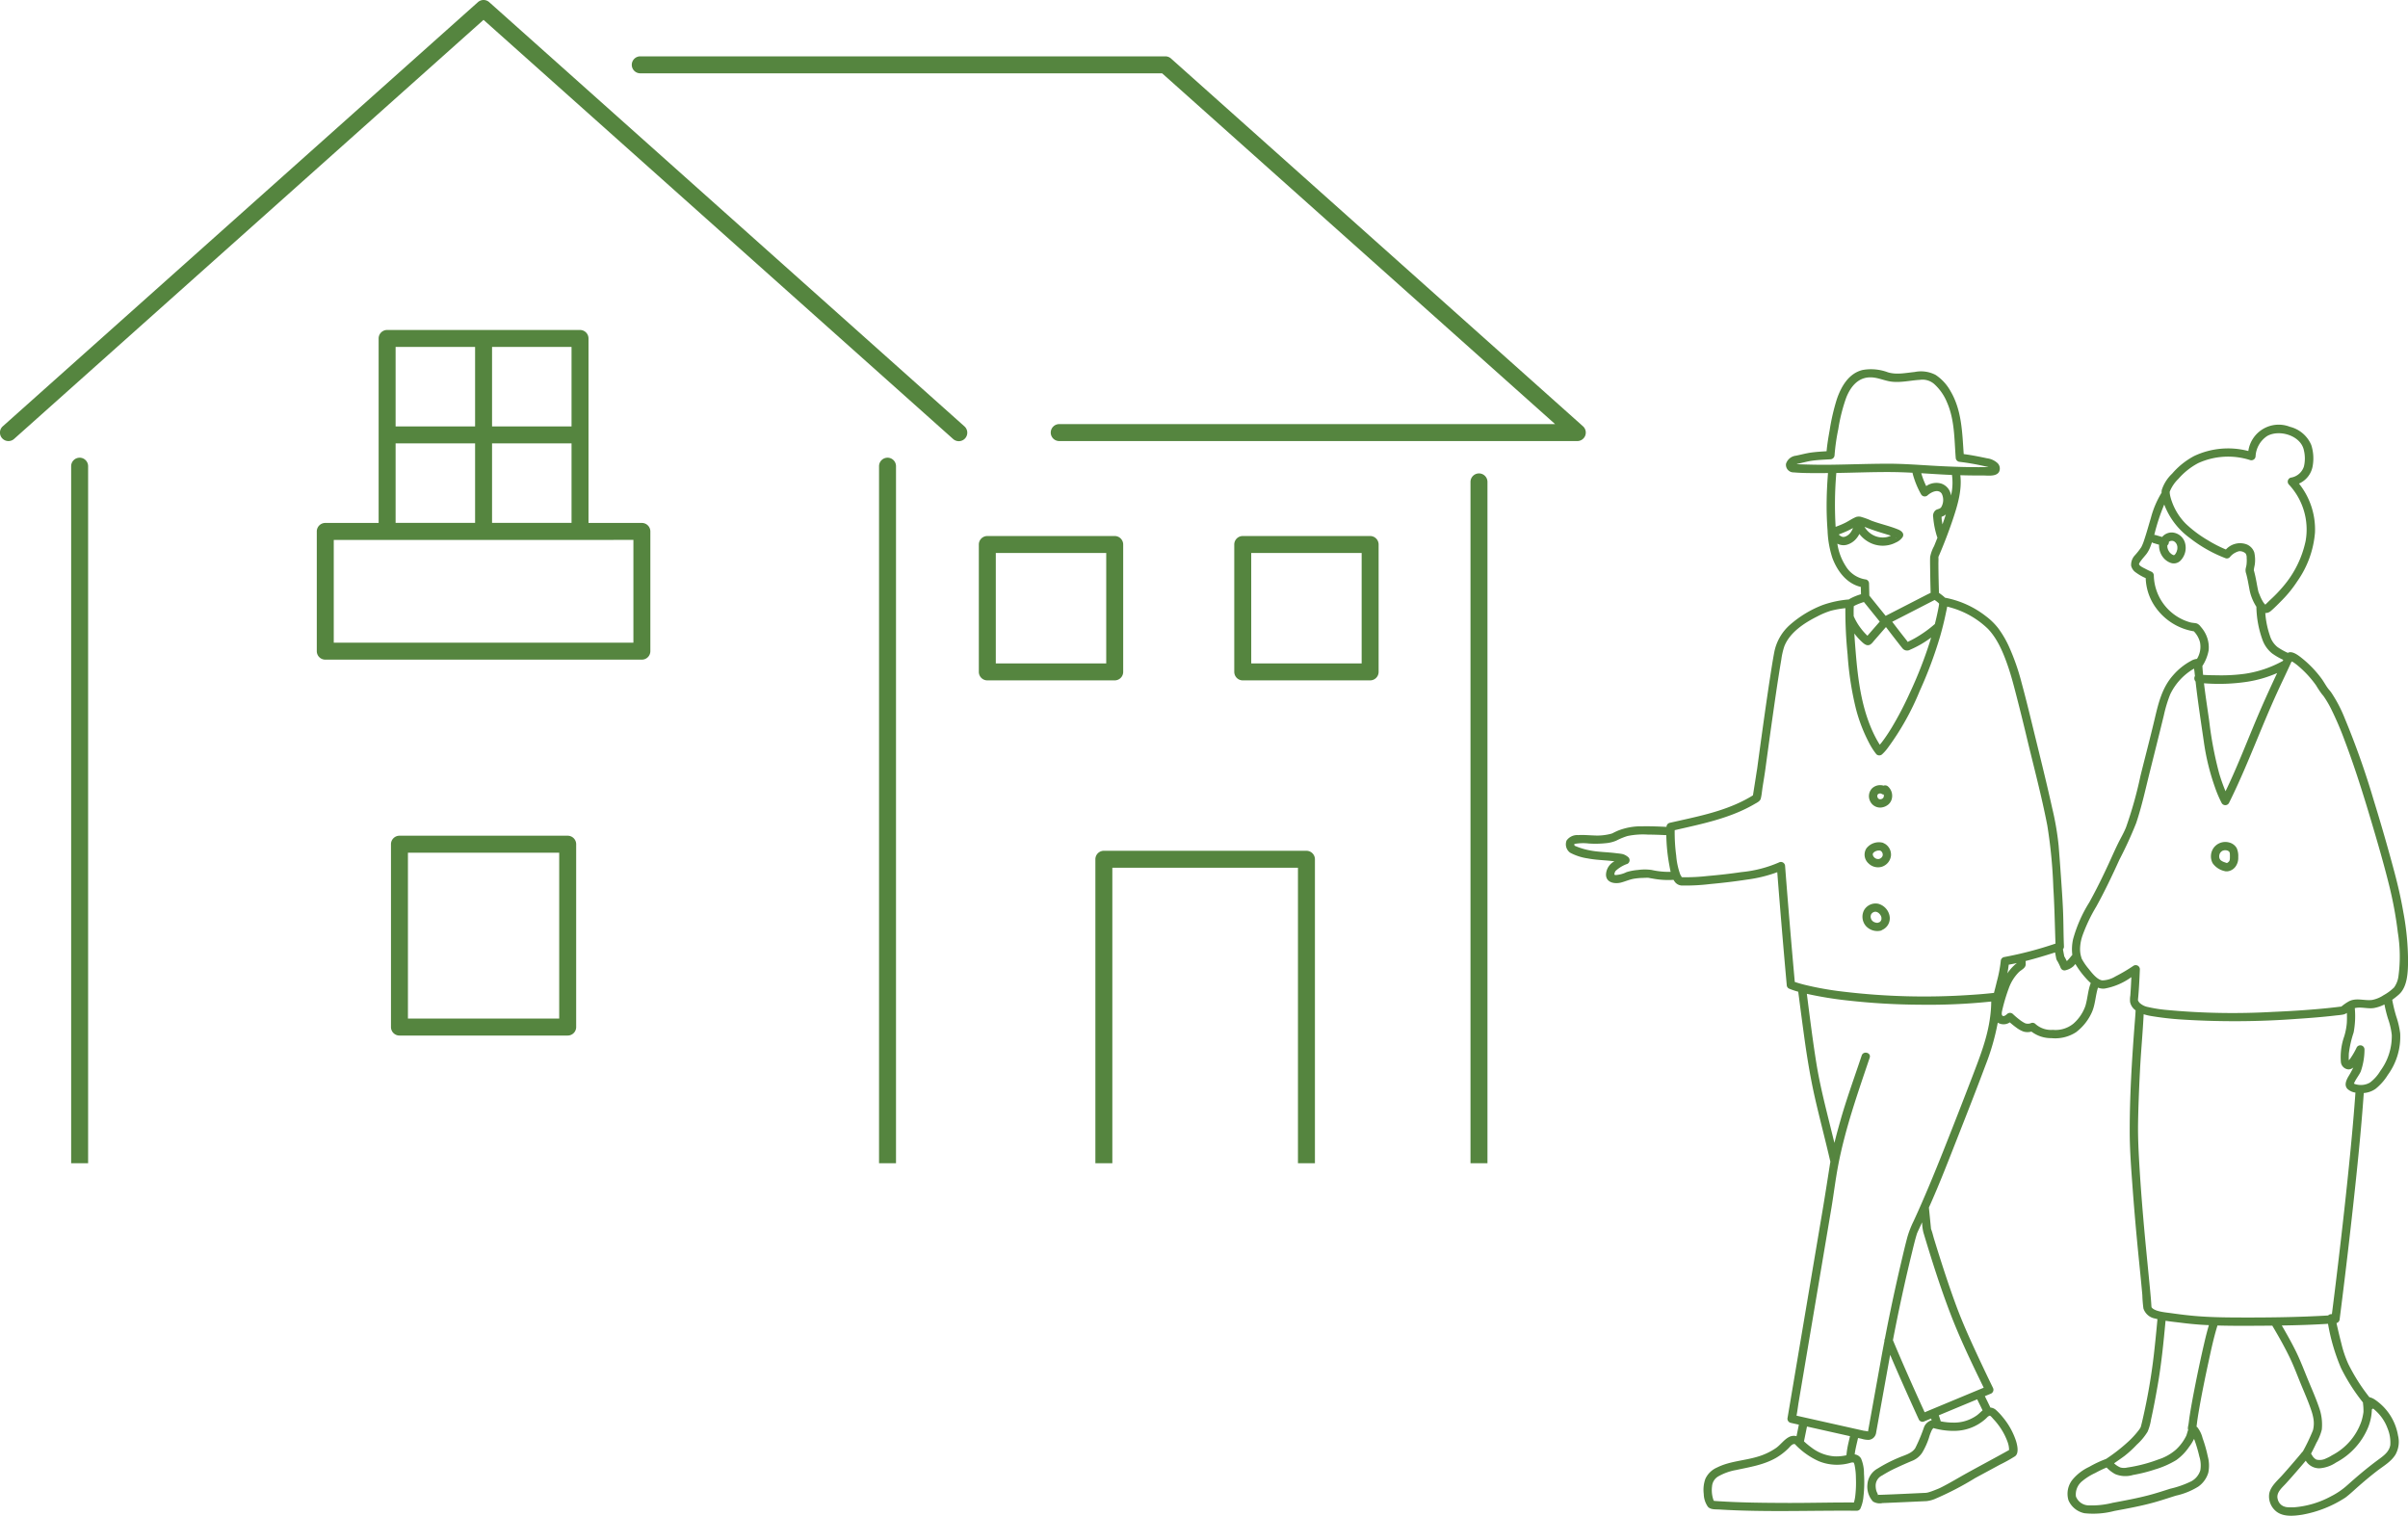 <svg data-name="グループ 1872" xmlns="http://www.w3.org/2000/svg" width="493.347" height="310.556"><defs><clipPath id="a"><path data-name="長方形 1538" fill="#55853f" d="M0 0h493.347v310.556H0z"/></clipPath></defs><g data-name="グループ 1871" clip-path="url(#a)" fill="#55853f"><path data-name="パス 3275" d="M466.499 309.786a3.936 3.936 0 01-1.588-3.723c.256-1.491 1.63-2.658 2.595-3.719.72-.792 1.419-1.6 2.119-2.413q.6-.69 1.186-1.385.229-.271.456-.544l.209-.255c.027-.033.182-.229.105-.131a1.389 1.389 0 01.22-.221 40.016 40.016 0 002.075-4.349 5.688 5.688 0 00.072-2.5 10.546 10.546 0 00-.459-1.7c-.555-1.65-1.256-3.252-1.923-4.858-.825-1.986-1.564-4.013-2.5-5.948-1.06-2.183-2.261-4.3-3.5-6.384-.009-.016-.014-.031-.022-.046q-2.394.025-4.785.032c-2.148.008-4.3 0-6.447-.061-.774 2.475-1.307 5.025-1.856 7.557-.685 3.165-1.336 6.341-1.892 9.531-.12.686-.234 1.372-.337 2.061-.045.3-.067.459-.1.734-.033.26-.065.52-.1.779 0 .024-.006.04-.009.061a1.258 1.258 0 01.189.15 5.909 5.909 0 011.059 2.217 27.557 27.557 0 011.053 3.693 7.242 7.242 0 01.113 3.374 5.365 5.365 0 01-2.032 2.838 14.5 14.5 0 01-4.581 1.861c-1.565.488-3.118 1.014-4.7 1.446-2.607.712-5.277 1.2-7.932 1.693a16.978 16.978 0 01-6.113.469 4.555 4.555 0 01-3.282-2.639 4.615 4.615 0 01.972-4.419 9.865 9.865 0 013.266-2.443 22.827 22.827 0 013.45-1.621 35.365 35.365 0 004.52-3.519 17.933 17.933 0 002.315-2.552c.106-.163.2-.335.3-.5a.075.075 0 01-.007-.023.911.911 0 01.067-.251c.109-.419.209-.84.306-1.261a121.175 121.175 0 002.281-13.111c.286-2.473.527-4.95.755-7.428-.147-.038-.295-.075-.44-.117a3.057 3.057 0 01-2.437-2.08 26.717 26.717 0 01-.222-2.738c-.274-3.081-.6-6.158-.9-9.237a546.277 546.277 0 01-1.089-12.647c-.278-3.831-.589-7.689-.595-11.532-.011-7.3.434-14.624.993-21.894.078-1.008.169-2.014.212-3.025a2.772 2.772 0 01-1.129-1.7 5.238 5.238 0 01.049-1.342q.061-.868.11-1.737c.039-.674.067-1.349.1-2.023a13.392 13.392 0 01-5.472 2.341 2.856 2.856 0 01-1.363-.192c-.525 1.636-.541 3.407-1.23 4.995a10.534 10.534 0 01-3.27 4.139 7.862 7.862 0 01-5.032 1.216 6.654 6.654 0 01-4.107-1.346 2.954 2.954 0 01-1.616 0 5.635 5.635 0 01-1.437-.788 17.634 17.634 0 01-1.379-1.1 2.258 2.258 0 01-2.464.059 48.009 48.009 0 01-2.544 8.812c-1.734 4.633-3.537 9.24-5.35 13.843-2.01 5.1-3.969 10.239-6.219 15.242 0 .019.009.035.011.054l.266 2.685.151 1.525c0 .042.023.121.036.177.256.633.4 1.338.6 1.99q.591 1.928 1.2 3.85c1.062 3.333 2.164 6.657 3.381 9.937 1.209 3.256 2.632 6.422 4.092 9.572q1.659 3.581 3.389 7.129a.868.868 0 01-.508 1.232l-1.146.477c.185.4.384.787.575 1.179s.374.774.56 1.162a1.921 1.921 0 011.163.512 12.326 12.326 0 011.372 1.462 14.8 14.8 0 012.712 4.871c.254.834.665 2.518-.219 3.141a33.161 33.161 0 01-3.162 1.753c-1.661.912-3.335 1.8-5 2.708a62.6 62.6 0 01-8.279 4.291 6.385 6.385 0 01-1.671.428q-2.9.135-5.8.264c-1.076.047-2.152.095-3.229.135a2.607 2.607 0 01-1.961-.333 4.519 4.519 0 01-1.124-3.474 4.033 4.033 0 012.1-3.275 30 30 0 014.27-2.2c1.176-.526 2.716-.844 3.436-1.988a34.406 34.406 0 001.792-4.276 2.349 2.349 0 011.562-1.421c-.037-.118-.074-.236-.113-.354l-1.531.637a.845.845 0 01-.959-.39c-2.02-4.409-4-8.839-5.9-13.3l-2.893 16.041c.083-.455.021-.064-.015.085a1.885 1.885 0 01-.182.463 1.643 1.643 0 01-1.3.835 4.853 4.853 0 01-1.438-.216l-.751-.168c-.151.687-.326 1.369-.469 2.058q-.053.252-.1.5c-.019.105-.037.211-.053.316l-.014.087a6.712 6.712 0 00-.048.4 1.752 1.752 0 011.31.857 7.781 7.781 0 01.589 3.091 25.694 25.694 0 01-.1 4.63 7.67 7.67 0 01-.643 2.548.84.84 0 01-.733.421c-9.387-.083-18.775.321-28.156-.254-.785-.048-1.79.066-2.355-.576a4.736 4.736 0 01-.839-2.608 6.674 6.674 0 01.332-3.1 4.676 4.676 0 012.411-2.33c2.555-1.284 5.5-1.375 8.207-2.183a13.171 13.171 0 003.873-1.817c.927-.66 1.636-1.721 2.649-2.238a2.1 2.1 0 011.536-.169l.44-2.17.038-.19-1.095-.246-.623-.14a.869.869 0 01-.593-1.044l1.5-8.892 3.072-18.2 2.576-15.267c.527-3.122 1.011-6.25 1.5-9.378.038-.247.083-.495.126-.742a.91.91 0 01-.058-.173c-.959-4.171-2.06-8.307-3.02-12.478-1.028-4.468-1.75-8.943-2.367-13.483q-.589-4.331-1.145-8.666a14.346 14.346 0 01-1.937-.658.851.851 0 01-.421-.733q-.745-8.253-1.416-16.513-.27-3.291-.523-6.584a28.439 28.439 0 01-6.25 1.523c-2.5.385-5.022.68-7.545.91a41.485 41.485 0 01-5.52.3 1.933 1.933 0 01-1.56-.616 3.36 3.36 0 01-.376-.55 16.9 16.9 0 01-4.2-.248c-.366-.061-.739-.118-1.1-.214.36.1.089.029-.093.033q-.454.012-.909.035a12.5 12.5 0 00-2 .2c-.829.178-1.612.523-2.43.74-1.262.336-3.056.072-3.106-1.565a3.179 3.179 0 011.727-2.775c-.153-.021-.3-.043-.458-.06-1.679-.187-3.37-.211-5.032-.54a11.04 11.04 0 01-3.568-1.157 2.118 2.118 0 01-.743-2.509 2.65 2.65 0 012.372-1.106c1.066-.074 2.138.036 3.2.069a11.1 11.1 0 003.571-.353c.079-.024.156-.053.234-.079.374-.2.761-.383 1.152-.55a12.853 12.853 0 014.961-.889c1.659-.033 3.318.037 4.976.115a.871.871 0 01.623-.818c5.239-1.2 10.66-2.192 15.456-4.709.556-.291 1.106-.6 1.637-.939l.564-3.574c.093-.59.177-1.182.28-1.77l.01-.052.013-.1q.528-3.941 1.078-7.88c.54-3.869 1.089-7.738 1.691-11.6.222-1.425.447-2.85.714-4.267a10.051 10.051 0 013.2-5.664 22.287 22.287 0 016.7-4.07 21.25 21.25 0 015.411-1.153 2.02 2.02 0 01.182-.128 11.053 11.053 0 012.291-.941l-.037-1.5c-2.881-.668-4.787-3.19-5.811-5.894a20.329 20.329 0 01-1-5.656 66.192 66.192 0 01-.186-6.139c.026-1.884.127-3.765.274-5.643-.29 0-.579.009-.869.009-2.038 0-4.123.036-6.156-.143a1.549 1.549 0 01-1.577-1.758 2.4 2.4 0 012.026-1.66c1.063-.212 2.094-.508 3.173-.652 1.034-.137 2.073-.2 3.113-.263.13-1.429.365-2.851.622-4.261a43.959 43.959 0 011.483-6.416c.89-2.593 2.439-5.307 5.311-5.979a9.835 9.835 0 015.151.486c1.775.538 3.66.117 5.467-.064a6.5 6.5 0 014.3.591 9.486 9.486 0 013.062 3.335c2.322 3.948 2.388 8.46 2.7 12.891 1.606.207 3.2.529 4.78.861a3.92 3.92 0 012.092.938 1.538 1.538 0 01.338 1.895c-.613.963-2.333.682-3.308.69a133.09 133.09 0 01-4.6-.054c.371 3.042-.535 6.063-1.486 8.925a93.495 93.495 0 01-1.881 5.125q-.456 1.146-.94 2.28c-.057.135-.135.275-.18.416 0 0 .008.013.007.056 0 .06-.006.122 0 .182.019.391-.007.788-.006 1.179.007 1.98.057 3.96.111 5.939l.029.021c.253.18.5.365.745.561a5.632 5.632 0 01.47.415 19.457 19.457 0 018.352 3.77 13.29 13.29 0 012.5 2.423 20.509 20.509 0 012.19 3.694 45.415 45.415 0 012.65 7.555c.758 2.779 1.448 5.578 2.129 8.377 1.4 5.749 2.857 11.5 4.132 17.274a57.9 57.9 0 011.32 7.676 504.2 504.2 0 01.467 6.254c.162 2.313.327 4.628.43 6.944.1 2.246.087 4.5.166 6.746l.029.775a.774.774 0 01-.21.543c0 .006 0 .011.006.016l.268 1.437q.067.11.13.22c.134.237.254.481.369.728a3.26 3.26 0 00.141-.083l.041-.041c.309-.323.589-.677.872-1.024a.585.585 0 01.1-.09 9.3 9.3 0 01.159-3.248 28.374 28.374 0 013.318-7.529c1.611-2.912 3.06-5.9 4.433-8.93.491-1.084.978-2.17 1.506-3.237.536-1.084 1.157-2.118 1.6-3.248a83.491 83.491 0 002.934-10.457c.977-3.963 2.025-7.907 2.962-11.88.754-3.2 1.519-6.3 3.761-8.809a12.961 12.961 0 013.6-2.892 3.052 3.052 0 011.265-.436 4.719 4.719 0 00.607-3.441 5.058 5.058 0 00-1.25-2.2 11.981 11.981 0 01-7.829-4.9 10.865 10.865 0 01-2.033-6 10.059 10.059 0 01-1.949-1.108 2.324 2.324 0 01-1.037-1.433 2.865 2.865 0 01.788-2.156 13.893 13.893 0 001.3-1.664 9.325 9.325 0 00.608-1.522c.495-1.469.9-2.968 1.35-4.45a19.176 19.176 0 012.152-5.1c.013-.019.028-.033.042-.051a2.727 2.727 0 010-.33.927.927 0 01.022-.1.958.958 0 01.009-.124 7.951 7.951 0 012.115-3.353 15.534 15.534 0 014.525-3.63 16.318 16.318 0 0111.1-1.021 6.287 6.287 0 018.519-4.966 6.426 6.426 0 014.373 3.726 8.951 8.951 0 01.269 4.435 4.807 4.807 0 01-2.784 3.477 15.014 15.014 0 013.278 10.043 20.111 20.111 0 01-3.607 9.948 24.666 24.666 0 01-3.128 3.886c-.74.746-1.5 1.541-2.3 2.218a1.573 1.573 0 01-1.145.42 18.172 18.172 0 00.956 4.673 4.711 4.711 0 001.537 2.3 13.221 13.221 0 002.123 1.194c.92-.525 2.3.616 3.066 1.235a22.426 22.426 0 013.771 3.947c.489.644.869 1.381 1.331 2.02.225.311.5.592.722.907a28.418 28.418 0 012.8 5.368 165.955 165.955 0 015.879 16.618q2.273 7.349 4.259 14.784c.723 2.7 1.349 5.424 1.825 8.182a55.519 55.519 0 01.983 10.308c-.036 2.135-.138 5.067-1.861 6.616a15.311 15.311 0 01-1.384 1.1 30.49 30.49 0 00.811 3.367 17.741 17.741 0 01.82 3.522 13.281 13.281 0 01-2.534 8.5 11.126 11.126 0 01-2.541 2.876 4.867 4.867 0 01-2.384.835c-.545 7.7-1.336 15.381-2.177 23.052q-1.07 9.752-2.287 19.487-.237 1.9-.48 3.8a.88.88 0 01-.648.8 116.95 116.95 0 001.01 4.217 23 23 0 001.407 4.15 38.092 38.092 0 004.317 6.809 3.478 3.478 0 011.2.547 11.106 11.106 0 014.674 7.319 5.371 5.371 0 01-.518 3.889c-.893 1.469-2.464 2.343-3.792 3.368s-2.589 2.084-3.836 3.178c-.873.766-1.709 1.575-2.639 2.273a23.853 23.853 0 01-8.9 3.516c-1.653.247-3.675.46-5.12-.567M330.73 179.188l.019.01c0-.045-.012-.007-.019-.01m-8.141-5.921c-.041-.061-.079-.048 0 0m19.41 3.939a36.9 36.9 0 01-.609-6.09 90.779 90.779 0 00-3.834-.122 15.585 15.585 0 00-4.137.3 14.081 14.081 0 00-2.289.946 6.886 6.886 0 01-2.042.509 19.97 19.97 0 01-3.578.076 9.845 9.845 0 00-2.716.052 1.556 1.556 0 00-.283.092.98.98 0 01.048.169 1.094 1.094 0 00.045.135c.011.006.014.01.029.017a14.277 14.277 0 003.214.967c1.685.324 3.419.323 5.121.535.5.062 1.021.1 1.513.21a2.917 2.917 0 01.973.512.857.857 0 010 1.466 6.844 6.844 0 00-2.441 1.452 1.361 1.361 0 00-.261.766.631.631 0 00.216.09 5.719 5.719 0 002.276-.6 10.623 10.623 0 012.354-.443 9.809 9.809 0 012.793 0 15.845 15.845 0 003.887.385c-.116-.489-.2-.98-.279-1.426m25.587-81.874c-.046.032 0 .068 0 0m40.462.729c0 .014.005.025 0 .028.063-.029.03-.033 0-.028m21.2 205.749a11.722 11.722 0 00-2.631 1.647 3.489 3.489 0 00-1.306 3.147 2.849 2.849 0 002.452 1.828 17.525 17.525 0 005.085-.522c2.467-.462 4.947-.916 7.376-1.553 1.488-.39 2.95-.868 4.415-1.335a19.857 19.857 0 004.333-1.532 3.854 3.854 0 001.821-2.21 6.061 6.061 0 00-.2-2.88 28.386 28.386 0 00-1.014-3.422l-.062-.165a10.289 10.289 0 01-1.051 1.687 10.7 10.7 0 01-2.588 2.654 18.527 18.527 0 01-4.389 1.928 30.791 30.791 0 01-4.472 1.121 5.442 5.442 0 01-3.666-.177 7.33 7.33 0 01-1.753-1.347 22.655 22.655 0 00-2.346 1.132m11.44-10.89a10.456 10.456 0 01-.687 2.4 11.8 11.8 0 01-2.201 2.656 22.173 22.173 0 01-2.552 2.342c-.7.516-1.413 1-2.123 1.5a4.347 4.347 0 001.275.844 2.79 2.79 0 001.427.018c.652-.087 1.3-.211 1.945-.35a30.4 30.4 0 004.424-1.3 10.083 10.083 0 003.62-2.031 9.714 9.714 0 002.1-2.833c.121-.28.219-.77.39-1.186a1.178 1.178 0 01-.067-.328 4.37 4.37 0 01.123-.754c.057-.364.1-.73.147-1.094.082-.6.176-1.194.276-1.789.251-1.5.533-3 .825-4.493a269.984 269.984 0 012.025-9.5c.276-1.18.569-2.352.916-3.512-.594-.028-1.189-.055-1.783-.1q-1.883-.132-3.757-.371c-1.1-.139-2.23-.248-3.341-.428-.405 4.39-.84 8.779-1.595 13.124-.418 2.4-.862 4.8-1.394 7.185m-55.956 15.372h.044c-.061-.051-.13-.083-.17 0a1.1 1.1 0 01.126 0m10.475-11.719a14.76 14.76 0 01-1.373 3.041 4.376 4.376 0 01-2.2 1.744c-1.033.44-2.062.888-3.076 1.369a25.145 25.145 0 00-2.935 1.577 2.326 2.326 0 00-1.328 1.849 3.837 3.837 0 00.112 1.226c.076.3.312.7.367.9v.005c.171-.021.358-.007.528-.013 3.135-.106 6.269-.266 9.4-.412-.148.012.215-.046.256-.056.166-.041.33-.093.492-.147.32-.1.635-.223.948-.346.407-.16.826-.318 1.218-.514 1.882-.94 3.692-2.055 5.535-3.07 2.817-1.552 5.657-3.061 8.466-4.629v-.063a4.627 4.627 0 00-.252-1.445 13.167 13.167 0 00-1.952-3.64 12.205 12.205 0 00-.972-1.159c-.156-.165-.579-.708-.759-.725-.127-.012-.29.117-.391.182l-.02.012c-.147.138-.283.288-.433.424a9.624 9.624 0 01-6.255 2.484 15.093 15.093 0 01-3.633-.359 9.678 9.678 0 01-.7-.176.793.793 0 01-.1-.036h-.019a.081.081 0 00-.03.015 1.957 1.957 0 00-.306.4 10.274 10.274 0 00-.588 1.564m10.985-5.6l-.427-.885c-.224-.461-.463-.917-.673-1.385l-7.867 3.275c.138.409.272.82.392 1.235a13.125 13.125 0 002.51.26 8.029 8.029 0 004.928-1.512c.4-.3.748-.675 1.137-.988m-10 3.607h-.025a.1.1 0 01.025 0m-1.867-3.222l11.334-4.719.762-.317c-2.4-4.921-4.791-9.885-6.759-15-2.12-5.506-3.9-11.154-5.594-16.8a9.627 9.627 0 01-.259-1.833l-.023-.231c-.113.246-.224.493-.338.739l-.536 1.16c-.052.112-.207.521-.089.18-.026.075-.057.149-.08.225-.372 1.205-.667 2.435-.965 3.66a362.81 362.81 0 00-3.955 18.165c2.073 4.963 4.266 9.879 6.5 14.771m-11.616 3.995a.078.078 0 000 .008c.019-.01.01 0 0-.008m-.008.012v-.018l-.04.043a.323.323 0 01.037-.024m-31.504 14.235s-.011 0-.015-.008c.027.074.027.044.015.008m-.022-.028l.019.02a.056.056 0 00-.023-.033v.013M351 307.5c-.01-.041-.073 0 0 0m16.874-11.47c-.071-.071-.059-.131-.22-.155-.494-.074-.959.594-1.273.9a12.83 12.83 0 01-2.547 1.949c-2.518 1.424-5.3 1.85-8.086 2.454a11.38 11.38 0 00-3.616 1.265 2.573 2.573 0 00-1.372 2.1 6.193 6.193 0 00.255 2.692c.054.156.084.169.124.274.085 0 .175.019.25.024q.372.028.744.051c4.706.3 9.435.338 14.15.351 4.515.012 9.028-.115 13.543-.09a8.141 8.141 0 00.246-1.1 22.764 22.764 0 00.163-3.924 13.132 13.132 0 00-.254-2.544 2.31 2.31 0 00-.188-.6.887.887 0 00-.333-.031h-.114a9.839 9.839 0 01-6.714-.263 15.419 15.419 0 01-4.759-3.35m11.483 3.61c.086-.006.027 0 0 0m-.332-5.387l-1.9-.426-6.911-1.55-.589 2.9-.028.136a15.233 15.233 0 001.517 1.254 8.751 8.751 0 004.745 1.821 9.417 9.417 0 002.437-.226 17.616 17.616 0 01.264-1.858c.141-.688.315-1.368.467-2.054m-6.9-76.467c.729 4.551 1.892 9.042 2.994 13.514.236.957.476 1.912.713 2.869.38-1.552.806-3.094 1.236-4.615 1.175-4.154 2.653-8.234 4.028-12.326l.325-.965c.347-1.031 1.988-.589 1.638.451-2.442 7.247-4.994 14.463-6.442 21.992-.561 2.914-.91 5.874-1.4 8.8l-2.371 14.052-3.131 18.554-1.2 7.109c-.157.931-.265 1.9-.447 2.834l6.63 1.487 5.272 1.181 1.791.4c.27.06.687.076.952.168l.009-.036c0-.024.008-.048.014-.078.009-.052.019-.1.028-.156.058-.34.122-.679.183-1.018l.719-3.99 1.849-10.251c.182-1.009.377-2.015.569-3.022a.711.711 0 01.085-.454q1.536-8.009 3.412-15.947c.384-1.641.77-3.282 1.207-4.91a19.987 19.987 0 011.263-3.226c2.236-4.846 4.253-9.762 6.223-14.721q2.945-7.414 5.8-14.864c1.526-4 3.1-7.956 3.657-12.235a24.549 24.549 0 00.228-3.18 122.811 122.811 0 01-14.677.65 137.285 137.285 0 01-14.7-.861 75.813 75.813 0 01-8.4-1.37c.606 4.724 1.188 9.458 1.942 14.161m7.552-93.511c0 .011.016 0 .032-.025-.019.012-.033.022-.032.025m.154-.256a.057.057 0 000 .009c.007-.015.009-.022 0-.009m.267.016c-.061.03-.193.1-.294.157 0 .041-.006.082-.009.123-.013.212-.018.424-.021.636-.007.438 0 .877.008 1.315a1.289 1.289 0 01.068.138 11.726 11.726 0 001.38 2.314 12.248 12.248 0 00.835 1q.227.245.467.478l.068.063.346-.4.878-1.009 1.295-1.488-3.239-4.012a12.067 12.067 0 00-1.783.683m-.184 5.766c.074 1.211.166 2.422.264 3.626.485 5.955 1.234 12.057 3.976 17.454q.446.878.974 1.711c.05-.061.1-.121.152-.181l.21-.259.081-.1s.007-.012.057-.078q.3-.391.578-.792c.48-.682.932-1.385 1.365-2.1a68.616 68.616 0 003.6-6.871 86.786 86.786 0 004.244-10.791c.082-.264.158-.529.237-.794a20.813 20.813 0 01-4.313 2.5 1.215 1.215 0 01-1.566-.292c-.454-.552-.887-1.122-1.327-1.686a295.322 295.322 0 01-2.053-2.67l-1.969 2.263-.6.69a2.781 2.781 0 01-.621.623c-.617.364-1.138 0-1.6-.406a12.922 12.922 0 01-1.691-1.849m27.466-34.092c-.2-.062-.41-.1-.616-.147a50.484 50.484 0 00-5.228-.922.878.878 0 01-.849-.849c-.3-3.831-.208-7.781-1.795-11.367a10.316 10.316 0 00-2.588-3.713 3.643 3.643 0 00-2.974-.875c-1.887.106-3.813.585-5.707.377-1.587-.174-2.98-.955-4.62-.889-2.448.1-3.905 2.026-4.747 4.151a35.094 35.094 0 00-1.623 6.428 42.383 42.383 0 00-.768 5.358.872.872 0 01-.849.849c-1.222.075-2.449.118-3.664.279-1 .132-1.963.424-2.952.621a1.417 1.417 0 00-.3.106l.783.028c2.008.069 4.016.108 6.025.084 3.892-.046 7.782-.2 11.675-.212 3.376-.011 6.749.264 10.118.449 3.56.2 7.117.3 10.682.246m-7.664 5.856a11.666 11.666 0 00.2-4.251c-.12-.005-.24-.006-.359-.011-1.976-.086-3.952-.222-5.929-.342a15.939 15.939 0 001.01 2.636 3.638 3.638 0 013.12-.5 2.968 2.968 0 011.964 2.47m-1.929 4.668a13.318 13.318 0 00.178 1.209q.364-1.016.693-2.042a2.279 2.279 0 01-.389.273 1.678 1.678 0 01-.487.2c.006.124 0 .263.006.36m-.078-2.32a2.918 2.918 0 00.1-2.767c-.719-1.05-2.174-.3-2.878.329a.86.86 0 01-1.334-.172 17.729 17.729 0 01-1.736-4.261.941.941 0 01-.028-.177 94.162 94.162 0 00-4.6-.147c-3.674-.015-7.346.134-11.02.192a76.8 76.8 0 00-.14 11.038l.063-.024c.288-.112.577-.222.864-.338s.6-.257.976-.438c.7-.342 1.35-.8 2.062-1.123a1.619 1.619 0 01.831-.177 1.525 1.525 0 01.321.029 14.922 14.922 0 012.223.81c1.79.668 3.685 1.068 5.453 1.792.63.258 1.38.805.921 1.586a3.274 3.274 0 01-1.371 1.093 5.845 5.845 0 01-5.567-.1 6.124 6.124 0 01-1.908-1.656 4.825 4.825 0 01-.807 1.149 3.942 3.942 0 01-1.819 1.085 2.69 2.69 0 01-1.887-.243 11.581 11.581 0 001.718 4.6 5.749 5.749 0 004.151 2.74.852.852 0 01.623.819l.061 2.49 3.343 4.14q4.18-2.14 8.354-4.291c.276-.143.576-.275.861-.423a294.998 294.998 0 01-.105-5.151c-.007-.732-.031-1.471.006-2.2a7.376 7.376 0 01.8-2.213q.357-.872.7-1.754a.914.914 0 01-.091-.2 17.639 17.639 0 01-.783-3.954 1.5 1.5 0 01.508-1.465c.384-.269.858-.208 1.134-.618m-19.811 6.077c.061-.016.119-.039.179-.058l.034-.01.013-.006a3.381 3.381 0 00.327-.172c.051-.031.1-.063.151-.1 0 0 .075-.059.1-.076l.058-.051q.09-.08.173-.168.059-.062.115-.126c.02-.023.044-.053.059-.073a4.007 4.007 0 00.393-.657c.023-.046.044-.093.065-.139l.038-.091c.013-.033.015-.049.024-.074-.321.179-.645.353-.979.511-.576.273-1.167.514-1.761.744l-.177.069c.062.062.127.12.192.179l.032.026c.037.026.073.053.111.077.092.059.192.1.285.157h.014c.05.013.1.031.151.044.028.007.058.012.087.018a.471.471 0 00.068 0h.165c-.211.005.022-.008.08-.024m4.09-2.047l.012.022a4.532 4.532 0 001 1.161 4.2 4.2 0 003.568.919 4.714 4.714 0 00.829-.284c-.141-.045-.281-.092-.423-.136-.773-.24-1.549-.472-2.319-.72-.9-.291-1.789-.615-2.671-.961m6.457 2.2c.093.147.128.048.057.028a.357.357 0 01-.057-.028m8.8 11.548v-.003m-.042 1.9c-.044-.041-.089-.08-.132-.118a6.655 6.655 0 00-.563-.442 3.649 3.649 0 00-.137-.094c-.122.06-.246.117-.363.178q-1.2.623-2.4 1.241-2.858 1.471-5.719 2.936l-.21.108c.486.638.971 1.277 1.463 1.91q.5.646 1.006 1.288l.506.642c.052.066.123.181.2.287.1-.05.2-.108.262-.139.275-.129.546-.266.813-.409a21.75 21.75 0 001.576-.934 24.379 24.379 0 002.791-2.09.928.928 0 01.112-.08c.159-.63.312-1.261.452-1.9.132-.6.257-1.2.361-1.8.012-.07.052-.374.065-.443a.9.9 0 01-.078-.146m.081.151v.002m23.388 57.969a101.377 101.377 0 00-1.231-12.592c-1.144-5.908-2.7-11.746-4.107-17.6a469.4 469.4 0 00-2.1-8.491c-.561-2.175-1.113-4.366-1.843-6.492-.919-2.679-2.123-5.621-4.124-7.7a17.866 17.866 0 00-7.524-4.321 15.08 15.08 0 00-.808-.222c-.077.5-.209 1.007-.3 1.466a65.242 65.242 0 01-1.137 4.589 85.556 85.556 0 01-4.2 11.243 53.976 53.976 0 01-6.56 11.689 8.878 8.878 0 01-1.118 1.257.86.86 0 01-1.2 0 14.071 14.071 0 01-1.48-2.3 32.6 32.6 0 01-2.69-6.955 63.732 63.732 0 01-1.721-11.184 89.718 89.718 0 01-.459-9.2c0-.1 0-.191.006-.284a20.641 20.641 0 00-2.94.518 16.253 16.253 0 00-2.862 1.2c-2.63 1.318-5.626 3.271-6.72 6.137a14.792 14.792 0 00-.615 2.739 206.82 206.82 0 00-.5 3.039c-.4 2.537-.768 5.078-1.132 7.621q-.524 3.66-1.025 7.323l-.376 2.756q-.069.5-.136 1.007l-.04.293-.024.179c-.169 1.264-.385 2.521-.584 3.78-.126.8-.182 1.653-.384 2.436-.14.541-.814.836-1.262 1.1-5.024 2.938-10.763 4.066-16.372 5.359a35.977 35.977 0 00.312 5.221 14.647 14.647 0 00.844 3.9c.056.133.253.354.263.49v.013h.012c.1.007.207.015.31.019a40.4 40.4 0 005.019-.257c2.319-.2 4.636-.46 6.939-.8a25.04 25.04 0 007.643-1.966.861.861 0 011.278.733q.868 11.317 1.884 22.621l.1 1.122.023.008c.6.2 1.213.375 1.828.533a63.821 63.821 0 008.063 1.445 139.061 139.061 0 0026.065.673 95.262 95.262 0 004.829-.415c.2-.762.4-1.524.577-2.29a26.969 26.969 0 00.814-4.218.866.866 0 01.623-.819 75.214 75.214 0 0010.591-2.775c-.14-3.882-.2-7.754-.453-11.633m-9.405 17.732a9.055 9.055 0 011.944-2.109q-.833.18-1.668.329a23.243 23.243 0 01-.276 1.781m12.265-2.6l.015-.015c-.11.072-.057.061-.015.015m1.23 1.173a3.837 3.837 0 01-1.572.791.857.857 0 01-.654-.085.988.988 0 01-.39-.508c-.017-.044-.114-.312-.033-.084-.026-.072-.062-.143-.093-.213q-.086-.191-.178-.379a10.191 10.191 0 00-.295-.557 1.806 1.806 0 01-.266-.547l-.239-1.277c-1.993.632-4.011 1.247-6.046 1.759a5.229 5.229 0 01.018.758c-.057.716-.912 1.056-1.388 1.513a8.955 8.955 0 00-2.087 3.358 35.51 35.51 0 00-1.33 4.481c-.071.307-.233 1.052.176 1.154.3.075.7-.292.819-.4a.866.866 0 011.2 0 15.671 15.671 0 001.347 1.147 6.422 6.422 0 001.142.733 1.677 1.677 0 001.3-.06.843.843 0 01.826.218 4.8 4.8 0 003.568 1.2 5.8 5.8 0 004.19-1.256 8.606 8.606 0 002.471-3.637c.468-1.543.511-3.182 1.107-4.69a11.219 11.219 0 01-1.063-1.071 17.489 17.489 0 01-2.087-2.84c-.143.172-.29.341-.447.5m39.359-74.132c.02-.016.047-.04.089-.081.321-.307.63-.625.955-.929a28.617 28.617 0 002.669-2.787 20.946 20.946 0 004.54-9.227 13.5 13.5 0 00-3.421-11.574.858.858 0 01.375-1.419 3.351 3.351 0 002.7-2.285 7.12 7.12 0 000-3.282c-.579-3.033-4.983-4.381-7.512-2.972a5.326 5.326 0 00-2.392 4.135.862.862 0 01-1.075.819 14.8 14.8 0 00-10.685.611 14.165 14.165 0 00-4.064 3.233 7.544 7.544 0 00-1.768 2.633 2.881 2.881 0 00.018.389l.039.244a8.34 8.34 0 00.363 1.299 12.2 12.2 0 002.912 4.657 24.309 24.309 0 004.52 3.367 25.386 25.386 0 003.661 1.873 3.915 3.915 0 013.953-1.144 2.7 2.7 0 011.858 1.752 6.984 6.984 0 01.135 2.233c-.037.478-.226 1-.224 1.468 0-.108.109.356.131.44.062.238.117.478.17.718.193.878.334 1.766.514 2.646.029.14.057.28.091.418.009.036.041.154.054.21.015.036.041.1.048.122q.1.233.195.467a8.762 8.762 0 00.776 1.545 3.57 3.57 0 00.36.418m1.391 9.991a6.311 6.311 0 01-1.988-2.849 20.908 20.908 0 01-1.22-6.708 5.131 5.131 0 01-.295-.482 9.784 9.784 0 01-1.148-3.193c-.2-1.04-.369-2.088-.653-3.108a2.086 2.086 0 01-.12-.854c.036-.326.152-.647.192-.976a7.185 7.185 0 00.03-1.405 1.488 1.488 0 00-.215-.895 1.773 1.773 0 00-1.337-.461 3.534 3.534 0 00-1.907 1.233.839.839 0 01-.826.218 28.255 28.255 0 01-7.4-4.187 15.069 15.069 0 01-5.2-6.829 40.418 40.418 0 00-2.041 6.233.781.781 0 01.286.026l1.329.391a2.251 2.251 0 01.363-.365 2.613 2.613 0 011.661-.56 2.944 2.944 0 012.668 2.169 3.765 3.765 0 01-.987 3.647 1.919 1.919 0 01-2.1.358 3.418 3.418 0 01-1.307-.943 3.949 3.949 0 01-.936-2.721l-1.144-.337a.861.861 0 01-.305-.166c-.088.255-.178.509-.275.759a6.149 6.149 0 01-.821 1.592c-.346.447-.735.862-1.075 1.313-.15.2-.5.671-.475.824.066.387 1.01.794 1.322.962q.393.21.8.4c.106.049.212.1.319.143s.048.023-.006 0a.867.867 0 01.589.8 10.222 10.222 0 007.538 9.637c.416.1.9.091 1.3.217a1.862 1.862 0 01.768.654 6.592 6.592 0 011.143 1.774 6.16 6.16 0 01.48 3.086 8.788 8.788 0 01-1.28 3.194c.038.6.09 1.209.147 1.814.924.061 1.851.08 2.776.085a36.252 36.252 0 005.817-.313 22.871 22.871 0 007.616-2.558.917.917 0 01.1-.044l.114-.244a13.554 13.554 0 01-2.29-1.327m-21.247-21.12q.059.115.127.224c.015.024.082.12.1.154s.081.1.1.112a2.878 2.878 0 00.21.2l.063.053.025.016c.062.039.123.08.187.116.043.024.086.046.13.068l.049.02.071.022.062.016h.034c.013-.017.117-.085.105-.065a2.04 2.04 0 00.13-.133l.033-.041c.03-.046.06-.092.088-.139a1.919 1.919 0 00.222-.481q.043-.134.074-.271l.028-.138v-.019c0-.027 0-.053.007-.08 0-.093.008-.186 0-.279 0-.051-.005-.1-.011-.156l-.008-.034a4.29 4.29 0 00-.071-.27l-.01-.031c-.014-.027-.057-.124-.057-.123-.037-.069-.079-.134-.119-.2l-.023-.032-.06-.07c-.052-.057-.109-.109-.165-.162a.071.071 0 01-.009-.01c-.042-.029-.085-.057-.128-.083s-.067-.038-.1-.056l-.026-.015h-.019c-.036-.011-.071-.024-.108-.034l-.115-.022h-.179a.5.5 0 00-.057 0c-.029.006-.059.011-.088.018-.044.011-.192.074-.191.067a1.837 1.837 0 00-.17.1.236.236 0 01-.028.031.84.84 0 01-.238.644.812.812 0 01-.076.062v.319c0 .027.006.076.013.11.017.084.038.168.062.25s.055.162.082.244c-.049-.148.024.049.05.1m7.3 27.241c.3 2.549.7 5.091 1.057 7.622a75.54 75.54 0 002.053 10.839 36.8 36.8 0 001.305 3.664c2.628-5.442 4.737-11.113 7.139-16.656 1.1-2.54 2.258-5.053 3.43-7.561a24.724 24.724 0 01-6.119 1.782 38.8 38.8 0 01-8.865.31m38.922 62.358a5.086 5.086 0 00.932-2.43 30.564 30.564 0 00-.137-8.861 79.324 79.324 0 00-1.829-9.857c-1.08-4.326-2.328-8.617-3.6-12.891-1.66-5.591-3.41-11.167-5.479-16.622a64.949 64.949 0 00-2.776-6.468 20.588 20.588 0 00-1.333-2.3 5.2 5.2 0 00-.527-.685 20.554 20.554 0 01-1.2-1.8 21 21 0 00-3.591-3.925 9.693 9.693 0 00-1.338-.984.928.928 0 01-.145.1c-.958 2.145-2 4.254-2.972 6.392-3.19 7-5.817 14.236-9.154 21.168-.22.457-.441.913-.67 1.366a.856.856 0 01-1.467 0 23.967 23.967 0 01-1.423-3.352 47.533 47.533 0 01-2.239-9.2c-.6-4.115-1.236-8.241-1.7-12.379a.962.962 0 01-.124-1.127c-.026-.253-.059-.5-.083-.758-.022-.229-.065-.484-.1-.738-.086.042-.173.083-.253.13a12.19 12.19 0 00-4.629 5.118 27.008 27.008 0 00-1.3 4.277c-.942 3.876-1.916 7.743-2.882 11.614-.877 3.513-1.641 7.077-2.8 10.511a81.885 81.885 0 01-3.426 7.477c-1.48 3.262-3.012 6.488-4.747 9.624a33.427 33.427 0 00-2.856 6.03 9.009 9.009 0 00-.46 2.475 6.072 6.072 0 00.061 1.089c.028.179.068.356.113.532.023.09.167.562.129.479a11.636 11.636 0 001.466 2.16c.645.822 1.724 2.212 2.774 2.353a5.425 5.425 0 002.707-.815 34.587 34.587 0 003.722-2.2.855.855 0 011.278.733c-.087 2.093-.188 4.256-.393 6.295 0 .038.028.08.032.118v.02c0 .007.008.012.014.024a1.61 1.61 0 00.3.434 3.434 3.434 0 001.7.848 28.782 28.782 0 003.964.612 144.745 144.745 0 0021.61.385c3.325-.139 6.648-.343 9.962-.65q1.441-.133 2.878-.3.446-.052.891-.109c.082-.011.458-.062.116-.015.031 0 .183 0 .2-.027a.058.058 0 01.024-.007l.023-.019a9.972 9.972 0 011.3-.918c1.547-.973 3.283-.2 4.946-.4a6.319 6.319 0 002.348-.966 9.915 9.915 0 002.123-1.554m-4.888 19.434a8.383 8.383 0 002.133-2.4 11.965 11.965 0 002.328-7.348 14.792 14.792 0 00-.786-3.367 28.613 28.613 0 01-.717-2.881 7.488 7.488 0 01-2.174.738c-1.263.2-2.672-.3-3.9.021a17.96 17.96 0 01-.24 4.993 21.786 21.786 0 00-.982 4.312c-.006.411-.03.835-.011 1.246 0 .033 0 .082.007.132a4.178 4.178 0 00.392-.489 15.739 15.739 0 001.239-2.173.855.855 0 011.582.429 13.875 13.875 0 01-.762 4.523c-.379.825-1 1.531-1.351 2.368a1.91 1.91 0 00-.043.112 1.163 1.163 0 00.136.078 3.093 3.093 0 00.607.154 3.712 3.712 0 002.539-.442m-3.439.139c-.006-.011-.011-.019-.012-.017-.015.057.012.062.03.053l-.018-.036m-3.147 37.421c.916-7.671 1.779-15.349 2.531-23.037.406-4.15.779-8.3 1.073-12.463a2.962 2.962 0 01-1.636-.758c-.7-.734-.262-1.736.16-2.488a19.857 19.857 0 001.048-1.905 1.568 1.568 0 01-.978.4 1.684 1.684 0 01-1.575-1.5 12.879 12.879 0 01.694-5.3 13.37 13.37 0 00.523-2.718c.039-.684.035-1.37.012-2.055a2.056 2.056 0 01-.717.324c-.559.113-1.148.152-1.715.217-2.557.3-5.124.5-7.693.67a171.186 171.186 0 01-24.021.121 60.626 60.626 0 01-6.063-.714 11.106 11.106 0 01-1.427-.348c-.187 3.816-.556 7.629-.75 11.446-.181 3.538-.329 7.08-.392 10.623-.056 3.152.109 6.294.3 9.44.261 4.321.612 8.635 1 12.946.317 3.475.667 6.947 1.005 10.42.116 1.189.232 2.378.329 3.568.032.39.061.78.083 1.171a2.27 2.27 0 00.034.361c.03.1-.032.011.081.162-.073-.1.1.1.145.139.873.689 2.7.814 3.872.98 1.493.211 2.991.4 4.493.539 2.924.267 5.863.324 8.8.337 6.259.028 12.539-.038 18.791-.412a.969.969 0 01.774-.273q.632-4.942 1.218-9.891m5.155 28a39.083 39.083 0 01-4.5-7.053 40.379 40.379 0 01-2.667-9.077c-3.15.2-6.31.3-9.47.347 1 1.711 1.97 3.442 2.851 5.218.987 1.991 1.76 4.073 2.609 6.124.731 1.767 1.508 3.523 2.13 5.333a10.392 10.392 0 01.609 4.646 10.275 10.275 0 01-1.1 2.711q-.524 1.127-1.106 2.227c.068.105.134.211.2.312a2.233 2.233 0 00.874.9 2.882 2.882 0 002.049-.26 6.47 6.47 0 001.156-.607 12.366 12.366 0 006.041-6.975 11.423 11.423 0 00.419-1.887 11.622 11.622 0 00-.1-1.817c0-.049 0-.1.005-.144m-6.562 19.22a15.206 15.206 0 003.347-2.282c.925-.823 1.852-1.637 2.8-2.432q1.651-1.384 3.38-2.671c1.11-.821 2.4-1.661 2.631-3.136a7.569 7.569 0 00-.561-3.384 9.056 9.056 0 00-2.419-3.608 9.185 9.185 0 00-.552-.481.923.923 0 01-.249.178 10.573 10.573 0 01-.8 3.767 14.317 14.317 0 01-6.528 7.118 6.959 6.959 0 01-3.416 1.189 3.224 3.224 0 01-2.8-1.557c-.68.819-1.377 1.623-2.075 2.427a115.37 115.37 0 01-2.026 2.282c-.786.858-1.99 1.835-1.654 3.122a2.148 2.148 0 00.769 1.251 3.018 3.018 0 00.458.269c-.012-.014.208.071.273.087a2.4 2.4 0 00.653.1 10.036 10.036 0 001.238.008 19.045 19.045 0 007.528-2.242"/><path data-name="パス 3276" d="M386.854 164.849a2.691 2.691 0 01-1.423.6 2.262 2.262 0 01-2.251-1.229 2.326 2.326 0 01.348-2.68 2.392 2.392 0 012.37-.569.886.886 0 01.927.176 2.573 2.573 0 01.755 2.556 2.243 2.243 0 01-.726 1.151m-.9-1.951c-.009-.04-.017-.08-.029-.119a.7.7 0 01-.39-.117c-.033-.023-.07-.039-.1-.058a1.411 1.411 0 00-.153-.042h-.147a1.681 1.681 0 00-.213.058c-.046.024-.09.05-.133.079s-.059.057-.087.087-.031.051-.045.077a1.53 1.53 0 00-.04.149v.155a1.837 1.837 0 00.062.224q.039.073.084.143a1.543 1.543 0 00.112.113c.036.023.073.044.111.064s.088.025.132.035a1.771 1.771 0 00.2 0 1.847 1.847 0 00.235-.065c.053-.028.105-.058.155-.091a1.622 1.622 0 00.124-.122q.037-.058.069-.118a1.675 1.675 0 00.054-.2 1.867 1.867 0 000-.249"/><path data-name="パス 3277" d="M385.38 175.789c-.046.033-.079.046 0 0"/><path data-name="パス 3278" d="M385.687 172.651a.71.71 0 01.288.139.852.852 0 01.181.076 2.6 2.6 0 011.264 2.435 2.7 2.7 0 01-1.841 2.276 2.761 2.761 0 01-2.76-.679 2.4 2.4 0 01-.431-3.079 3.24 3.24 0 013.3-1.168m-1.135 1.659c-.068.018-.134.04-.2.062l.024-.015a.469.469 0 01-.079.037.175.175 0 01.035-.016l.019-.006c-.069.045-.08.038-.055.022l-.024.011a2.325 2.325 0 00-.2.113c-.034.021-.067.045-.1.068l-.005.005c-.062.058-.119.119-.179.178-.016.026-.034.051-.049.078l-.015.025-.01.02-.013.056a.13.13 0 01-.012.028c0 .043.007.092.007.113v.041l.011.04a1.134 1.134 0 00.062.2l.053.085c.02.035.044.067.065.1.048.054.1.107.149.157l.058.051c.057.038.113.077.174.111l.093.049c.063.02.125.042.19.059l.072.016c.064 0 .134.01.2.008h.065c.072-.018.144-.034.215-.057.017-.006.049-.021.064-.028a1.944 1.944 0 00.172-.1c.028-.018.056-.043.085-.059l-.043.025a.332.332 0 00.031-.023c.051-.047.1-.1.144-.147l.022-.032c.037-.057.067-.117.1-.176.01-.029.02-.057.028-.086s.015-.066.023-.1v-.221c0-.025-.009-.05-.015-.075-.016-.067-.044-.133-.063-.2-.019-.036-.038-.073-.059-.108s-.034-.053-.051-.08c-.047-.048-.095-.1-.141-.143l-.1-.064a.738.738 0 01-.06-.044l-.092-.019c-.074 0-.148-.009-.222-.009s-.144.013-.215.014l-.155.034"/><path data-name="パス 3279" d="M384.767 185.158a3.209 3.209 0 012.336 2.368 2.6 2.6 0 01-1.504 3.013.669.669 0 01-.31.149 3.151 3.151 0 01-3.04-1 2.908 2.908 0 01-.322-3.242 2.722 2.722 0 012.843-1.284m-1.495 2.821v.008q.014.069.031.136c.005.02.02.092.037.148a.252.252 0 01.028.048c.021.042.044.084.067.125s.051.076.074.116l.01.011c.064.072.135.133.2.2.046.03.09.061.137.088l.1.056.044.022c.08.019.163.06.241.08.037.01.075.019.113.027l.115.021-.11-.015a1.03 1.03 0 00.291.013c.037 0 .075 0 .112-.005a.847.847 0 01.175-.074l.053-.015.018-.006.028-.014.085-.05c-.011.011-.018.017-.032.033.012-.013.027-.025.039-.037.032-.019.048-.04.039-.037a1.231 1.231 0 00.1-.092l.024-.026.04-.065c.023-.037.042-.075.064-.113 0 .015-.008.023-.013.045 0-.018.011-.034.017-.052.019-.031.023-.061.017-.054a1.308 1.308 0 00.041-.129c0-.012.008-.056.015-.091 0-.06-.017-.157-.014-.229 0 .046.032.063.013-.013l-.007-.028v-.016a.08.08 0 000 .016c-.009-.04-.017-.08-.028-.12l-.031-.126a1.055 1.055 0 00-.106-.209 2.22 2.22 0 00-.081-.132c-.011-.016-.076-.1-.085-.114l-.008-.009a2.231 2.231 0 00-.106-.112.908.908 0 00-.175-.16l-.022-.012-.109-.07c-.037-.023-.095-.051-.141-.078l-.014-.009h-.021c-.028-.007-.131-.022-.19-.04.053.01.123 0 0-.012h-.025s-.012 0-.014-.007.005 0 .008.007h-.177l.027-.008c-.01 0-.022.005-.033.009h-.033c-.049 0-.064.017-.037.017a1.457 1.457 0 00-.159.038c-.028.01-.184.037-.05.015.112-.018.021-.007-.021.014-.072.037-.139.08-.207.123l-.062.055q-.039.037-.076.077l-.041.045c-.014.02-.028.04-.04.061s-.037.062-.054.094l-.027.05a.207.207 0 01-.008.033c-.023.07-.037.14-.053.211v-.023a.254.254 0 010 .032l-.007.026c-.009.039 0 .056 0 .052a.6.6 0 00-.005.06c0 .015 0 .127.007.187-.007-.049-.022-.113 0 0"/><path data-name="パス 3280" d="M384.146 186.805h.006a.289.289 0 01-.076.019c.024-.005.047-.012.07-.019"/><path data-name="パス 3281" d="M384.325 186.802h.005a.073.073 0 00.023.012.068.068 0 01-.028-.012"/><path data-name="パス 3282" d="M454.883 176.148l-.015-.024a.168.168 0 01.034.044l-.019-.02"/><path data-name="パス 3283" d="M454.675 175.659v-.066a.2.2 0 01.005.076v-.01"/><path data-name="パス 3284" d="M454.669 175.314a.656.656 0 00.018-.071.178.178 0 01-.019.08v-.01"/><path data-name="パス 3285" d="M455.165 174.432a.092.092 0 01-.021.029.151.151 0 00.019-.028"/><path data-name="パス 3286" d="M456.308 178.526a.657.657 0 01-.094-.006.72.72 0 01-.357-.024 4.093 4.093 0 01-2.534-1.636 3 3 0 01.326-3.3 2.972 2.972 0 013.089-.937 2.448 2.448 0 011.521 1.161 3.969 3.969 0 01.307 1.828 3.007 3.007 0 01-.621 2.033 2.393 2.393 0 01-1.638.887m.473-2.169c-.016.047-.025.1 0 0m-1.1-2.144l.1-.013a.187.187 0 00-.1.013m.411-.007l.063.009a.179.179 0 00-.063-.009m.768.947c0-.1-.01-.2-.018-.3v-.021a1.362 1.362 0 00-.035-.136l-.017-.054a1.124 1.124 0 01-.044-.1l-.018-.027a.065.065 0 01-.008-.015l-.045-.042c-.005-.005-.073-.056-.092-.073l-.053-.032-.111-.06-.011-.007h-.008a2.676 2.676 0 00-.26-.073l-.029-.006-.036-.006h-.037a2.259 2.259 0 00-.271 0h-.03l-.055.005-.076.023a2.92 2.92 0 00-.23.071h-.013c-.033.018-.067.04-.084.05-.038.021-.074.045-.111.068 0-.005.007-.009.009-.015s-.008.011-.011.016l-.015.01c-.066.038-.035.043 0 .019-.051.055-.151.123-.184.159-.015.017-.111.164-.045.05l.007-.013-.042.071c-.042.066-.076.137-.114.205-.014.042-.03.084-.043.127s-.027.121-.039.183c0-.007-.016.012-.018.054v.017a.3.3 0 01-.009.033c0-.01.005-.015.008-.024 0 .04 0 .08-.005.121s0 .1.009.149a.092.092 0 000 .063v.01c.011.043.02.087.032.13s.03.093.045.139l.009.013.1.172c-.023-.022-.039-.031.007.016l.008.008.025.039s0-.012-.006-.019l.082.086c.028.028.049.043.073.066.083.052.163.106.249.152a1.323 1.323 0 00.271.132s-.2-.08-.047-.021l.16.062c.182.068.366.128.55.19a.5.5 0 01.074-.028l.082-.047c.027-.016.067-.045.1-.067l.007-.008c.066-.066.133-.129.2-.2.019-.028.044-.061.049-.071l.035-.074a.04.04 0 010-.008c.021-.082.04-.164.057-.246 0-.025.008-.056.01-.073.006-.074.01-.149.012-.224.006-.213 0-.427 0-.64"/><path data-name="パス 3287" d="M.579 87.336L97.915.442a1.736 1.736 0 012.315 0l97.338 86.893a1.738 1.738 0 11-2.315 2.592L99.068 4.069 2.889 89.929a1.738 1.738 0 01-2.315-2.593"/><path data-name="パス 3288" d="M215.277 88.631a1.74 1.74 0 011.738-1.738h101.59l-80.51-71.872H131.177a1.738 1.738 0 110-3.476h107.58a1.737 1.737 0 011.157.442l84.4 75.348a1.738 1.738 0 01-1.157 3.034H217.013a1.74 1.74 0 01-1.738-1.738"/><path data-name="パス 3289" d="M252.873 137.663v-26.1a1.74 1.74 0 011.738-1.738h26.1a1.74 1.74 0 011.738 1.738v26.1a1.74 1.74 0 01-1.738 1.738h-26.097a1.74 1.74 0 01-1.738-1.738m3.476-1.738h22.622v-22.624h-22.625z"/><path data-name="パス 3290" d="M202.28 109.825h26.1a1.74 1.74 0 011.738 1.738v26.1a1.74 1.74 0 01-1.738 1.738h-26.1a1.74 1.74 0 01-1.738-1.738v-26.1a1.74 1.74 0 011.738-1.738m1.738 26.1h22.624v-22.624h-22.624z"/><path data-name="パス 3291" d="M81.84 171.23h34.467a1.74 1.74 0 011.738 1.738v37.466a1.74 1.74 0 01-1.738 1.738H81.84a1.74 1.74 0 01-1.738-1.738v-37.466a1.74 1.74 0 011.738-1.738m1.738 37.466h30.991v-33.99H83.578z"/><path data-name="パス 3292" d="M66.641 107.146h10.934v-37.8a1.74 1.74 0 011.738-1.738h39.521a1.74 1.74 0 011.738 1.738v37.8h10.934a1.74 1.74 0 011.738 1.738v24.531a1.74 1.74 0 01-1.738 1.738H66.641a1.74 1.74 0 01-1.738-1.738v-24.531a1.74 1.74 0 011.738-1.738M97.336 71.08H81.051v16.284h16.285zm0 19.76H81.051v16.284h16.285zm19.76-19.76h-16.284v16.284h16.284zm0 19.76h-16.284v16.284h16.284zm-48.715 40.837h61.389v-21.055H68.381z"/><path data-name="パス 3293" d="M16.315 93.775a1.74 1.74 0 011.738 1.738V238.33h-3.476V95.518a1.74 1.74 0 011.738-1.738"/><path data-name="パス 3294" d="M181.834 93.775a1.74 1.74 0 011.738 1.738V238.33h-3.476V95.518a1.74 1.74 0 011.738-1.738"/><path data-name="パス 3295" d="M303.011 96.998a1.74 1.74 0 011.738 1.739V238.33h-3.476V98.738a1.74 1.74 0 011.738-1.739"/><path data-name="パス 3296" d="M226.157 174.318h41.5a1.74 1.74 0 011.743 1.735v62.274h-3.476v-60.533h-38.029v60.536h-3.476v-62.277a1.74 1.74 0 011.738-1.738"/></g></svg>